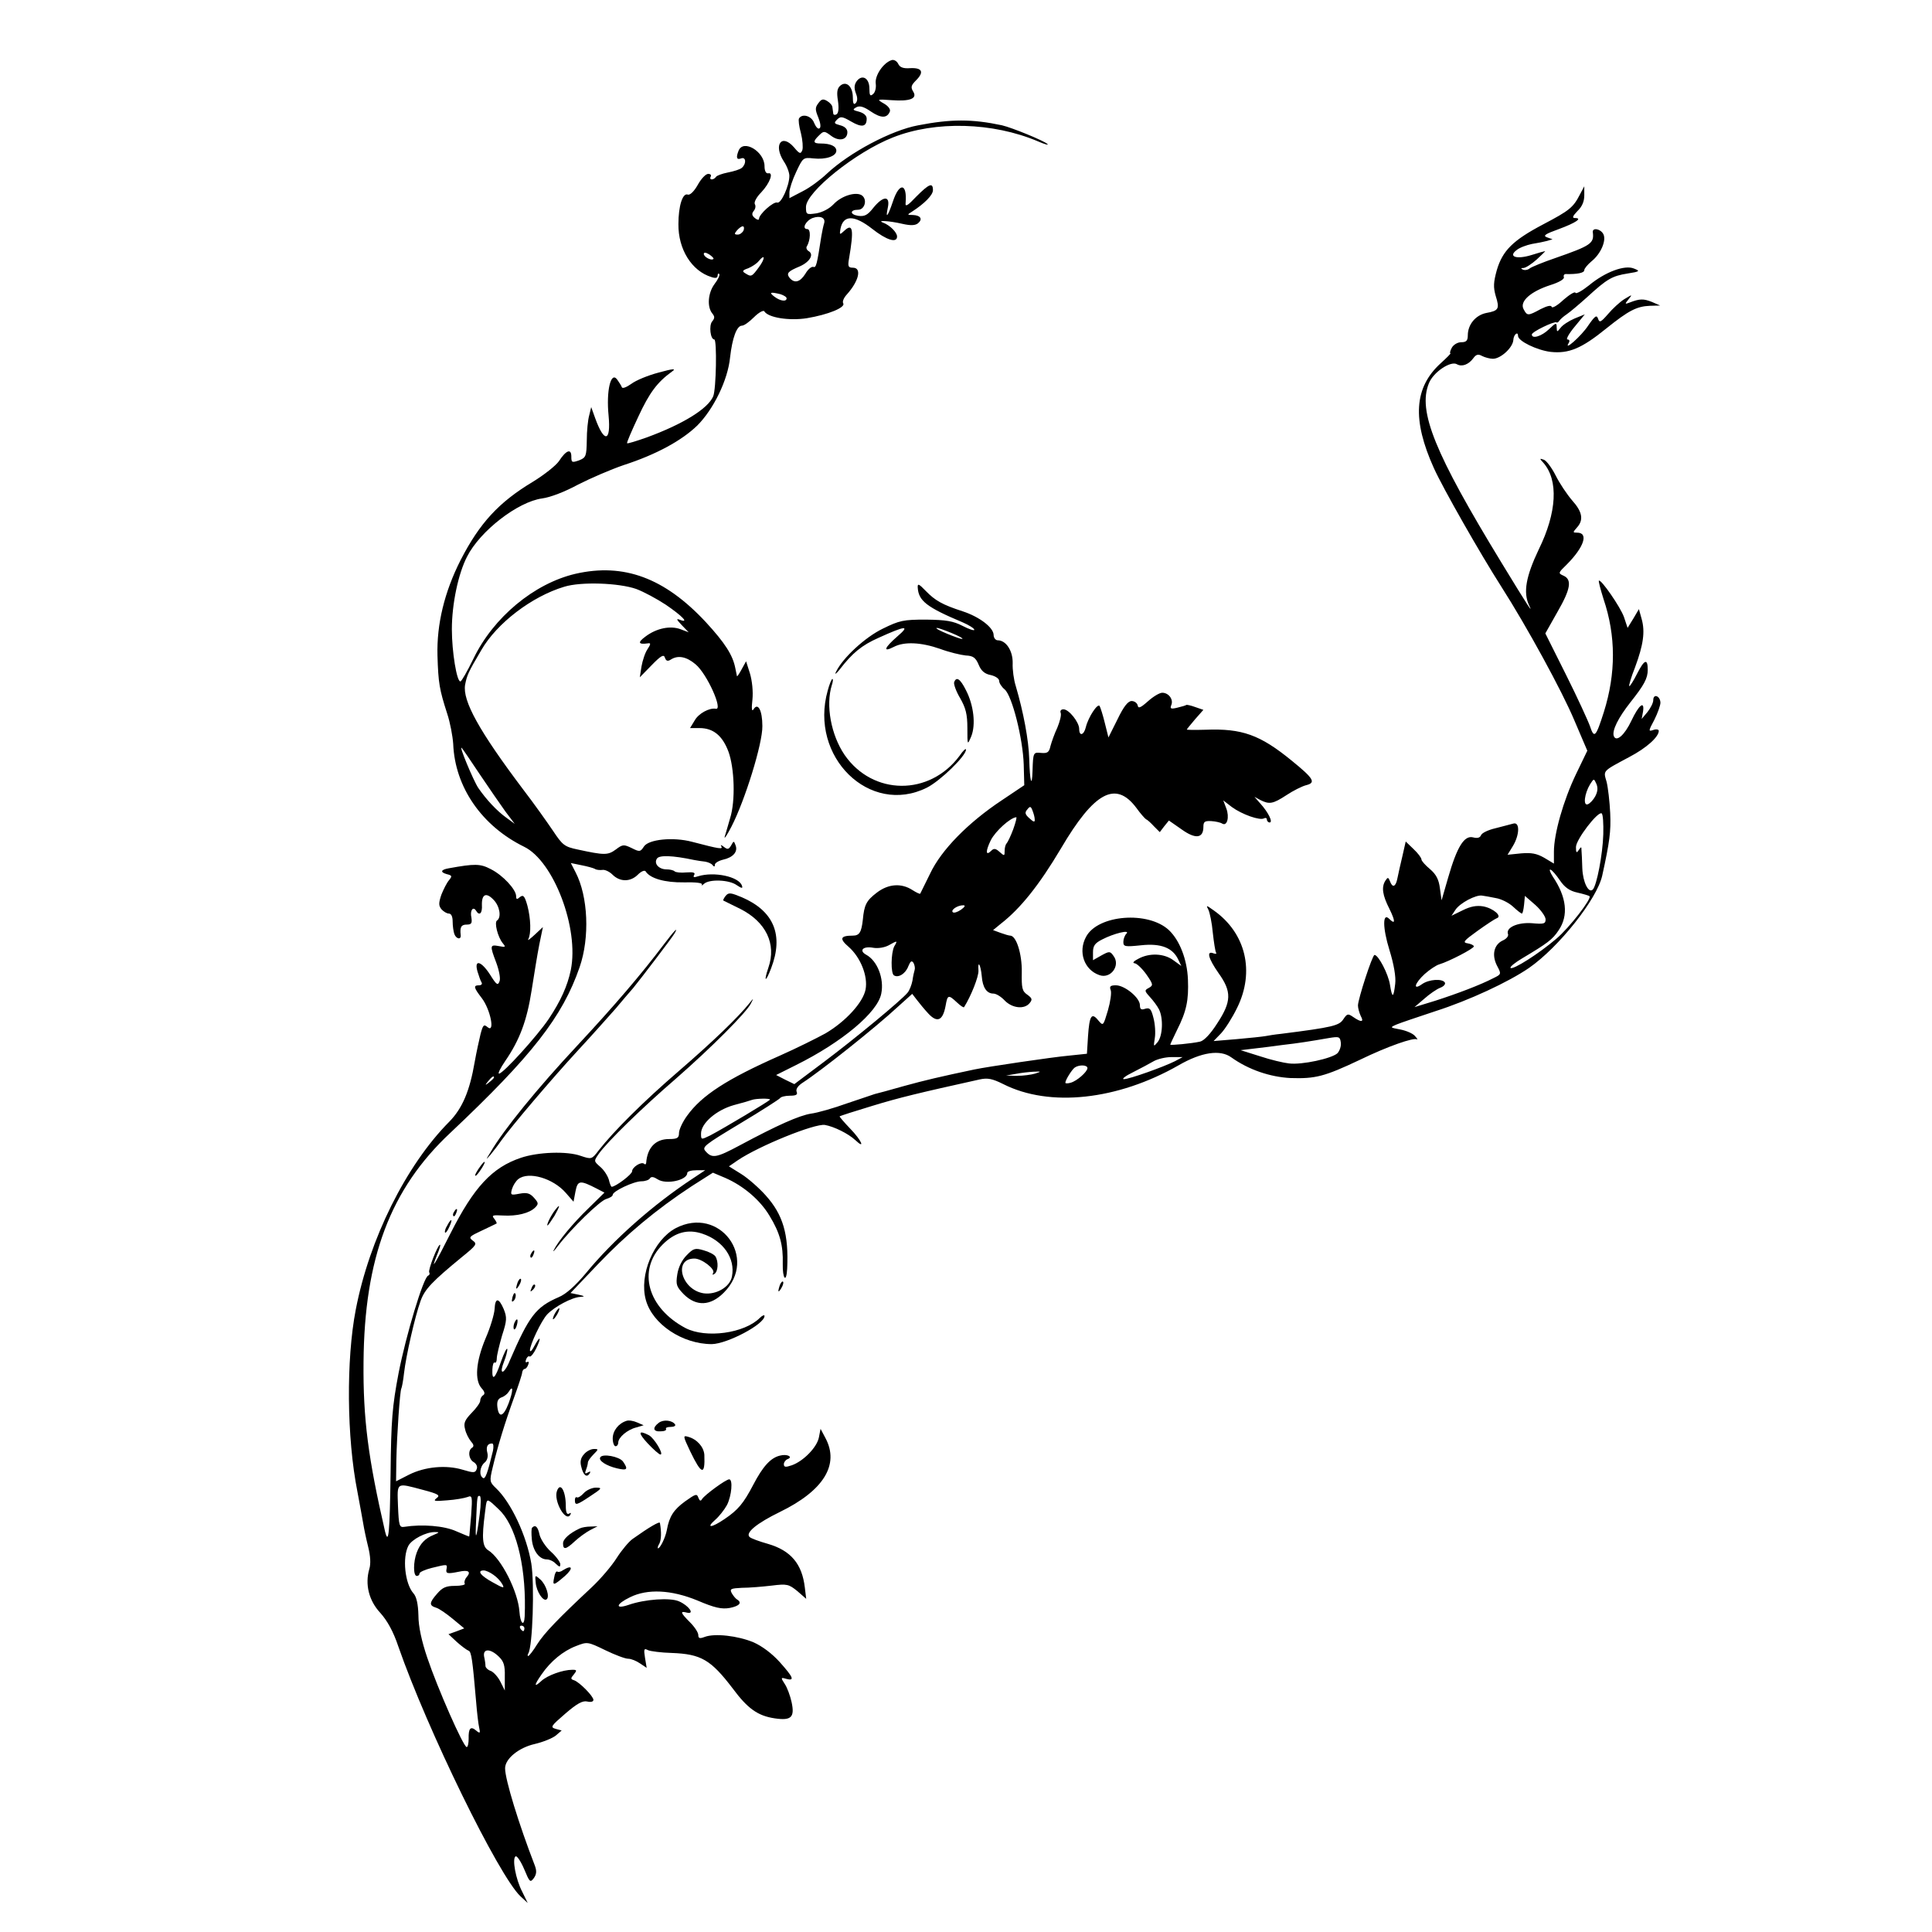 <?xml version="1.0" standalone="no"?>
<!DOCTYPE svg PUBLIC "-//W3C//DTD SVG 20010904//EN"
 "http://www.w3.org/TR/2001/REC-SVG-20010904/DTD/svg10.dtd">
<svg version="1.0" xmlns="http://www.w3.org/2000/svg"
 width="700pt" height="700pt" viewBox="0 0 700 700"
 preserveAspectRatio="xMidYMid meet">
<g transform="translate(0,700) scale(0.1,-0.1)"
fill="#000000" stroke="none">
<path d="M3230 6782 c-30 -10 -61 -56 -57 -85 2 -15 -2 -32 -10 -38 -10 -9
-13 -5 -13 20 0 38 -26 53 -46 27 -9 -13 -10 -25 -3 -44 7 -17 6 -29 -1 -36
-7 -7 -10 0 -10 21 0 39 -23 61 -45 43 -12 -10 -14 -24 -9 -55 4 -27 2 -45 -5
-49 -6 -4 -12 -2 -12 3 -1 6 -2 16 -3 22 0 7 -9 17 -19 23 -15 9 -21 7 -32 -8
-12 -16 -12 -23 0 -52 8 -20 10 -36 4 -39 -5 -4 -13 5 -19 19 -9 26 -43 36
-55 17 -3 -5 0 -29 7 -54 6 -24 8 -52 5 -61 -6 -15 -10 -14 -30 10 -45 52 -76
9 -37 -51 11 -16 20 -40 20 -52 0 -36 -30 -102 -44 -97 -13 5 -66 -42 -66 -59
0 -5 -7 -4 -15 3 -11 9 -12 16 -4 26 6 7 8 18 4 24 -4 7 6 26 23 43 32 34 46
74 25 69 -8 -1 -13 9 -13 26 0 53 -77 99 -94 56 -10 -25 -7 -34 9 -28 18 7 20
-19 3 -34 -7 -6 -30 -13 -51 -17 -20 -4 -40 -11 -43 -16 -3 -5 -10 -9 -15 -9
-6 0 -7 5 -4 10 3 6 -1 10 -9 10 -9 0 -26 -18 -38 -40 -13 -23 -28 -38 -36
-35 -19 7 -34 -42 -34 -107 -1 -91 48 -170 120 -192 15 -5 22 -3 22 5 0 7 3
10 6 6 3 -3 -4 -19 -17 -36 -24 -32 -28 -83 -8 -107 9 -11 9 -17 -1 -29 -12
-15 -6 -65 8 -65 10 0 7 -181 -4 -206 -19 -45 -110 -101 -241 -149 -37 -13
-69 -23 -71 -21 -2 2 17 46 41 97 40 86 68 124 122 163 16 11 5 11 -49 -4 -38
-10 -82 -28 -99 -41 -17 -12 -32 -18 -34 -12 -2 6 -10 18 -17 28 -23 31 -40
-41 -31 -131 9 -96 -16 -100 -49 -8 l-14 39 -7 -29 c-5 -17 -9 -58 -9 -92 -1
-57 -3 -62 -28 -72 -26 -9 -28 -8 -28 14 0 30 -19 23 -45 -17 -11 -16 -54 -50
-95 -75 -123 -74 -192 -149 -261 -283 -59 -116 -87 -233 -84 -346 3 -100 7
-123 35 -210 11 -33 20 -82 22 -110 6 -157 104 -298 257 -373 107 -52 200
-296 169 -447 -12 -57 -36 -111 -80 -177 -41 -61 -165 -198 -180 -198 -5 0 5
20 22 45 53 77 79 147 96 256 9 57 21 132 28 167 l13 63 -30 -28 c-16 -15 -27
-23 -23 -16 11 20 9 75 -3 121 -10 36 -15 41 -27 32 -11 -10 -14 -9 -14 3 0
24 -48 76 -92 98 -38 20 -58 20 -152 3 -29 -5 -32 -14 -8 -21 20 -5 21 -7 9
-22 -8 -9 -20 -33 -28 -53 -10 -30 -10 -39 0 -52 8 -9 20 -16 27 -16 9 0 14
-11 14 -29 0 -16 3 -36 6 -45 7 -19 26 -22 23 -3 -3 28 2 37 22 37 17 0 20 5
17 25 -6 26 6 43 17 25 12 -20 23 -9 21 21 -1 40 16 47 43 18 22 -23 28 -63
12 -74 -11 -6 2 -60 21 -83 11 -13 10 -15 -14 -10 -33 6 -34 3 -10 -60 10 -27
16 -57 12 -67 -6 -17 -11 -14 -34 23 -32 50 -59 58 -46 12 5 -16 11 -34 15
-40 3 -5 -1 -10 -9 -10 -22 0 -20 -8 10 -47 31 -41 48 -127 21 -105 -14 12
-17 9 -26 -25 -5 -21 -15 -66 -21 -100 -18 -106 -45 -169 -92 -217 -157 -158
-290 -426 -339 -681 -35 -180 -33 -464 6 -660 8 -44 18 -96 21 -115 3 -19 11
-57 18 -85 8 -32 10 -61 4 -80 -16 -55 -2 -114 40 -159 25 -28 47 -67 65 -121
105 -302 364 -832 443 -906 l26 -24 -20 41 c-24 46 -37 120 -24 128 5 3 19
-18 31 -46 20 -48 22 -50 35 -33 10 14 11 26 4 45 -58 150 -108 312 -108 353
0 35 50 75 107 88 30 7 65 21 77 31 l21 18 -22 6 c-20 6 -17 10 35 55 43 37
63 48 80 44 12 -3 22 -1 22 6 0 13 -50 64 -70 71 -13 4 -13 7 -1 21 12 15 11
17 -5 17 -35 0 -90 -20 -112 -40 -28 -26 -28 -17 0 23 33 48 78 85 125 103 41
16 42 16 106 -15 35 -17 72 -31 83 -31 11 0 30 -8 43 -17 l24 -16 -6 36 c-5
32 -4 36 11 28 9 -4 48 -9 85 -10 107 -4 142 -24 222 -129 54 -73 91 -99 152
-108 60 -9 73 4 61 59 -5 23 -16 53 -25 66 -15 23 -14 24 6 18 31 -8 26 5 -24
61 -28 31 -64 58 -96 72 -56 23 -139 33 -176 19 -18 -7 -23 -5 -23 7 0 9 -13
29 -30 46 -35 35 -37 42 -11 35 30 -7 6 26 -29 41 -31 14 -123 8 -183 -13 -50
-17 -46 3 6 28 63 31 149 27 244 -12 63 -27 88 -32 117 -27 35 7 46 19 26 31
-5 3 -14 14 -19 23 -8 15 -3 17 37 19 26 0 74 4 108 8 56 7 62 5 93 -20 l32
-28 -5 41 c-10 86 -51 134 -133 158 -32 9 -62 20 -67 25 -17 15 26 50 110 91
158 77 216 171 165 267 l-18 34 -6 -31 c-7 -36 -56 -86 -98 -101 -23 -8 -29
-7 -29 4 0 7 6 15 13 18 22 8 -1 20 -27 13 -34 -8 -62 -39 -97 -106 -35 -67
-55 -91 -104 -124 -47 -32 -69 -34 -34 -3 14 12 33 36 43 54 17 34 22 93 8 93
-12 0 -88 -56 -98 -71 -5 -9 -9 -8 -14 5 -5 15 -10 13 -48 -14 -41 -30 -57
-54 -66 -104 -5 -27 -24 -66 -32 -66 -2 0 -1 8 5 17 7 15 8 41 2 75 -1 7 -40
-16 -99 -58 -13 -9 -39 -40 -57 -68 -18 -29 -59 -77 -91 -107 -123 -115 -172
-166 -198 -207 -14 -23 -29 -42 -32 -42 -3 0 -3 4 0 9 16 25 23 250 11 326
-17 101 -73 221 -128 273 -23 22 -24 25 -12 75 18 76 44 161 77 252 16 44 30
86 30 93 1 6 5 12 9 12 4 0 10 7 13 16 3 8 2 12 -4 9 -6 -3 -7 1 -4 9 3 9 9
14 13 11 4 -2 15 11 24 30 20 42 14 47 -7 8 -8 -16 -15 -23 -16 -16 0 21 41
107 62 130 26 28 91 63 121 64 17 1 16 3 -7 8 l-29 6 99 104 c103 108 212 199
340 283 l77 49 45 -19 c66 -29 126 -80 160 -137 38 -62 50 -108 48 -174 -1
-55 13 -72 16 -18 6 125 -15 196 -78 266 -24 27 -64 62 -88 77 l-45 28 32 22
c77 52 279 134 316 128 33 -6 84 -31 110 -55 38 -36 22 0 -19 42 -22 23 -39
43 -38 44 2 2 55 19 118 38 98 30 169 47 390 96 28 6 45 3 85 -17 168 -85 414
-58 635 68 83 48 151 58 191 29 63 -45 140 -71 214 -75 91 -3 123 5 252 66
101 49 196 82 207 74 4 -2 0 4 -8 13 -8 9 -32 19 -53 23 -37 7 -38 7 -13 18
14 6 77 27 140 48 122 39 266 106 340 157 108 75 246 249 265 334 27 123 32
160 29 227 -2 42 -8 93 -13 113 -12 42 -17 37 82 90 63 33 107 73 107 95 0 5
-9 7 -20 3 -18 -6 -18 -4 4 37 12 24 22 52 22 62 -1 25 -26 34 -26 9 0 -10
-10 -29 -21 -43 l-21 -25 5 27 c6 41 -15 24 -42 -33 -25 -53 -55 -79 -64 -56
-7 20 16 66 60 122 50 63 63 87 63 118 0 42 -12 38 -38 -13 -14 -28 -27 -48
-29 -46 -2 2 7 33 21 68 30 81 37 129 24 175 l-10 36 -20 -34 -21 -34 -13 39
c-13 37 -84 139 -91 132 -2 -2 6 -32 17 -67 45 -133 45 -269 1 -409 -29 -91
-35 -97 -50 -52 -7 20 -46 105 -87 187 l-75 150 44 78 c48 83 53 117 22 131
-20 9 -20 10 11 40 63 63 81 116 38 116 -16 0 -16 1 -1 18 26 28 20 58 -17 99
-18 21 -45 61 -59 89 -14 28 -34 55 -43 58 -16 6 -17 5 -2 -11 55 -63 49 -180
-17 -314 -46 -97 -57 -155 -35 -202 16 -33 0 -10 -101 156 -240 394 -303 547
-262 648 16 41 80 83 102 69 18 -10 42 -1 59 22 10 14 18 16 32 8 10 -5 28
-10 39 -10 28 0 72 40 74 68 1 20 17 33 17 15 0 -19 69 -52 118 -58 66 -7 112
12 202 85 81 65 110 80 158 82 l37 1 -30 13 c-30 12 -44 12 -80 -2 -18 -7 -19
-6 -5 11 15 19 15 19 -15 1 -16 -10 -43 -35 -59 -54 -26 -30 -31 -32 -36 -17
-5 15 -11 11 -36 -25 -25 -38 -91 -96 -70 -62 4 7 2 12 -5 12 -6 0 5 21 26 46
l37 45 -37 -15 c-21 -9 -44 -24 -51 -34 -13 -16 -13 -16 -14 2 0 18 -3 17 -28
-7 -27 -26 -62 -36 -62 -19 0 10 82 49 89 44 2 -2 7 0 10 5 3 5 15 16 27 24
12 8 45 36 74 62 73 67 91 77 147 86 45 7 46 9 23 18 -33 14 -104 -12 -163
-61 -25 -20 -47 -32 -49 -27 -1 6 -21 -6 -43 -25 -21 -20 -41 -32 -43 -26 -2
7 -16 4 -40 -8 -46 -25 -49 -25 -62 0 -15 28 26 64 97 87 32 10 52 22 49 29
-2 6 1 11 7 11 41 -1 67 4 67 14 0 6 12 20 26 32 34 27 55 76 43 99 -11 20
-41 24 -38 6 5 -40 -7 -48 -136 -93 -44 -15 -85 -32 -92 -37 -7 -6 -18 -8 -25
-5 -9 4 -8 6 2 6 9 1 30 15 48 31 18 17 32 30 30 30 -2 0 -24 -6 -49 -14 -55
-17 -86 -6 -54 18 11 9 36 18 55 22 19 3 44 8 55 11 l20 6 -20 7 c-16 6 -7 12
43 30 62 23 87 40 58 40 -11 0 -8 7 9 25 17 16 25 35 25 57 l0 33 -16 -30
c-24 -47 -38 -58 -133 -108 -110 -58 -147 -95 -168 -166 -12 -44 -13 -61 -4
-93 15 -47 11 -54 -34 -62 -39 -8 -67 -42 -67 -81 0 -20 -6 -25 -24 -25 -13 0
-28 -9 -34 -20 -6 -11 -8 -20 -5 -20 3 0 -13 -16 -35 -36 -97 -88 -104 -205
-25 -380 34 -75 168 -310 244 -429 94 -147 221 -380 265 -485 l47 -110 -41
-85 c-46 -96 -80 -216 -80 -281 l0 -43 -35 21 c-28 16 -47 19 -84 16 l-49 -5
19 31 c25 41 26 89 2 82 -10 -3 -39 -10 -65 -17 -26 -6 -49 -17 -52 -25 -4
-10 -14 -12 -29 -8 -32 8 -58 -34 -90 -145 l-24 -83 -6 43 c-4 33 -14 51 -36
70 -17 14 -31 30 -31 35 0 6 -13 23 -29 38 l-28 27 -12 -53 c-7 -29 -15 -65
-18 -80 -6 -32 -18 -36 -27 -11 -6 15 -8 15 -16 3 -16 -24 -11 -54 14 -103 22
-45 22 -59 -1 -36 -24 24 -24 -32 1 -113 16 -51 24 -98 21 -122 -6 -53 -11
-54 -19 -4 -6 39 -42 108 -56 108 -8 0 -60 -161 -60 -183 0 -10 5 -27 10 -38
13 -23 2 -24 -27 -4 -19 13 -22 13 -36 -8 -15 -23 -37 -29 -227 -53 -20 -2
-45 -6 -55 -8 -11 -2 -58 -7 -104 -11 l-84 -7 27 28 c15 16 41 57 58 92 65
131 32 271 -84 353 -28 20 -29 20 -20 3 5 -10 13 -48 16 -83 4 -36 9 -68 12
-73 3 -4 -2 -5 -10 -2 -26 10 -18 -19 19 -72 48 -67 47 -103 -5 -182 -24 -38
-48 -63 -62 -66 -31 -7 -108 -14 -108 -11 0 2 11 25 24 52 35 69 43 109 40
184 -3 73 -30 142 -69 179 -75 70 -257 56 -300 -24 -30 -55 -7 -120 48 -139
41 -15 78 35 51 70 -12 17 -15 17 -44 1 l-30 -17 0 29 c0 23 7 33 33 46 42 22
104 37 88 21 -6 -6 -11 -19 -11 -30 0 -17 6 -18 64 -12 72 8 115 -9 135 -52
l11 -23 -29 21 c-34 25 -87 27 -127 5 -16 -8 -22 -15 -14 -16 8 0 27 -18 43
-40 25 -36 26 -40 10 -49 -17 -9 -17 -11 3 -33 12 -13 27 -33 33 -45 16 -31
14 -96 -5 -119 -15 -18 -15 -17 -10 15 3 18 1 51 -5 73 -8 32 -13 38 -30 33
-14 -5 -19 -2 -19 13 0 27 -55 72 -87 72 -20 0 -24 -4 -19 -17 4 -9 -1 -43
-10 -74 -17 -57 -17 -57 -35 -36 -24 30 -32 17 -37 -57 l-4 -64 -67 -7 c-56
-5 -294 -40 -341 -50 -123 -26 -179 -39 -255 -60 -49 -14 -97 -27 -106 -29 -8
-3 -54 -18 -101 -34 -47 -17 -106 -34 -130 -37 -43 -7 -120 -41 -258 -115 -84
-45 -100 -48 -123 -22 -15 16 -7 22 124 101 77 46 142 88 145 92 3 5 19 9 36
9 23 0 29 4 24 15 -3 9 5 21 22 32 65 42 262 198 347 277 l50 45 17 -22 c9
-12 28 -35 42 -50 32 -34 52 -25 62 29 7 40 10 41 41 12 13 -12 24 -20 26 -17
25 40 53 110 52 132 -3 40 8 23 12 -20 3 -41 18 -63 42 -63 10 0 28 -11 41
-25 27 -28 71 -33 90 -10 11 13 10 18 -8 31 -19 13 -21 24 -20 82 1 66 -20
132 -42 132 -5 0 -21 5 -35 10 l-27 10 28 23 c71 55 139 140 218 273 120 204
198 247 273 147 15 -21 32 -40 36 -42 4 -1 17 -13 28 -25 l21 -21 16 21 17 21
46 -32 c50 -36 79 -33 79 9 0 19 5 22 28 21 16 -1 34 -5 40 -9 18 -11 27 23
15 55 l-11 29 31 -24 c37 -27 102 -50 117 -41 5 3 10 1 10 -4 0 -6 5 -11 10
-11 13 0 -4 36 -34 69 l-21 24 22 -12 c32 -16 45 -14 94 18 24 16 56 32 71 36
37 9 28 24 -52 89 -115 94 -180 117 -312 112 -38 -1 -68 -1 -68 1 0 1 14 18
30 37 l30 34 -29 10 c-16 6 -31 9 -33 8 -1 -2 -16 -6 -32 -10 -24 -6 -28 -4
-22 10 8 20 -10 44 -33 44 -10 0 -33 -14 -52 -31 -27 -24 -35 -27 -37 -15 -2
9 -12 16 -22 16 -13 0 -29 -20 -51 -66 l-33 -66 -13 52 c-7 29 -16 57 -19 62
-7 11 -41 -40 -50 -77 -7 -29 -24 -34 -24 -6 0 24 -37 71 -57 71 -9 0 -13 -6
-10 -13 3 -8 -3 -31 -12 -53 -10 -21 -21 -52 -25 -67 -5 -23 -11 -27 -34 -25
-28 3 -29 2 -31 -64 -2 -67 -10 -39 -12 42 -2 69 -21 170 -49 265 -7 22 -12
59 -11 82 1 45 -24 83 -54 83 -8 0 -15 9 -15 19 0 27 -51 66 -112 86 -74 24
-100 39 -134 74 -25 26 -30 28 -29 12 3 -48 32 -71 163 -126 23 -10 42 -22 42
-27 0 -4 -19 2 -42 14 -35 18 -60 22 -133 23 -82 0 -96 -3 -157 -33 -64 -31
-145 -106 -169 -156 -6 -12 0 -8 13 8 46 60 80 88 141 115 99 45 116 46 68 5
-47 -41 -54 -59 -13 -38 38 20 99 17 168 -7 32 -12 74 -22 93 -24 27 -1 36 -8
47 -34 9 -22 22 -33 44 -37 17 -4 30 -13 30 -21 0 -8 9 -22 20 -31 27 -23 66
-178 69 -272 l2 -75 -82 -55 c-122 -81 -219 -180 -259 -265 -19 -38 -35 -71
-36 -73 -1 -2 -14 4 -28 13 -40 26 -87 23 -129 -9 -38 -29 -46 -44 -51 -99 -5
-44 -12 -57 -36 -57 -46 0 -50 -11 -15 -41 43 -38 70 -106 61 -154 -9 -47 -72
-116 -145 -159 -31 -17 -105 -54 -166 -81 -192 -85 -283 -144 -336 -218 -16
-22 -29 -50 -29 -62 0 -18 -6 -22 -36 -22 -49 0 -79 -31 -83 -87 -1 -5 -4 -6
-7 -3 -10 10 -44 -12 -44 -27 0 -11 -60 -56 -74 -56 -2 0 -7 11 -10 25 -4 14
-17 35 -31 47 -24 21 -24 21 -6 47 31 44 156 166 280 273 127 111 257 241 272
273 10 20 10 20 -6 0 -40 -50 -131 -138 -255 -245 -130 -112 -236 -218 -291
-288 -25 -33 -26 -33 -65 -20 -50 18 -155 14 -217 -7 -104 -35 -170 -106 -255
-274 -56 -111 -74 -141 -49 -79 9 21 14 38 11 38 -8 0 -44 -92 -39 -100 3 -5
1 -10 -4 -12 -17 -6 -80 -215 -107 -353 -23 -121 -27 -170 -29 -363 -3 -214
-7 -263 -20 -211 -61 265 -80 408 -78 614 3 376 97 627 314 830 296 279 407
421 469 601 37 107 31 256 -15 344 l-17 33 39 -8 c21 -4 42 -10 48 -13 5 -4
18 -5 27 -4 9 2 26 -6 37 -17 27 -27 65 -27 92 0 12 12 24 17 28 12 16 -26 70
-41 138 -40 45 1 69 -2 66 -8 -3 -5 0 -4 8 3 19 17 90 15 118 -5 18 -12 23
-13 19 -2 -11 33 -101 52 -159 34 -15 -5 -19 -4 -14 5 5 8 -3 11 -28 9 -20 -2
-39 0 -43 4 -4 4 -17 7 -29 7 -28 0 -47 21 -35 39 8 13 55 12 135 -5 11 -2 29
-5 40 -6 11 -2 23 -7 27 -13 5 -6 8 -6 8 2 0 6 13 14 29 18 37 8 55 29 46 52
-6 17 -7 17 -16 0 -9 -15 -13 -16 -27 -5 -9 7 -13 8 -9 2 7 -12 -3 -11 -106
16 -68 18 -157 9 -174 -17 -13 -20 -16 -20 -44 -6 -29 14 -33 14 -58 -5 -29
-21 -41 -21 -138 0 -48 10 -55 16 -89 67 -21 31 -69 99 -109 151 -159 211
-220 321 -210 379 7 35 10 43 59 126 56 97 183 194 300 229 61 19 198 14 261
-8 27 -10 75 -36 107 -57 60 -41 86 -68 52 -55 -15 6 -14 2 6 -19 l25 -26 -29
11 c-37 14 -87 4 -127 -26 -30 -22 -27 -30 9 -25 10 2 10 -3 -2 -21 -9 -13
-18 -41 -22 -63 l-6 -39 43 44 c34 35 44 40 48 27 4 -12 10 -14 21 -7 26 17
57 11 90 -17 42 -35 101 -168 73 -161 -23 4 -62 -17 -76 -42 l-17 -28 34 0
c50 0 83 -27 105 -85 22 -60 26 -179 6 -242 -6 -22 -15 -51 -19 -65 -4 -14 7
2 24 35 49 95 113 301 112 364 0 57 -16 87 -32 61 -6 -10 -8 2 -4 35 3 29 -1
68 -9 95 l-14 44 -16 -29 c-9 -17 -17 -28 -17 -25 -1 3 -3 16 -6 29 -9 47 -37
91 -107 167 -149 160 -297 215 -472 175 -150 -35 -298 -158 -370 -308 -22 -45
-43 -82 -47 -82 -13 -2 -31 107 -31 189 0 91 23 201 55 263 47 93 184 199 272
211 30 4 82 24 130 50 45 23 119 55 166 71 117 38 209 88 266 143 59 59 111
165 119 247 8 70 24 115 43 115 8 0 27 14 44 31 17 17 34 26 37 21 14 -23 90
-35 154 -25 78 13 141 39 132 54 -4 6 2 20 13 32 44 49 55 97 22 97 -17 0 -19
5 -14 33 18 105 14 130 -17 101 -17 -16 -18 -15 -14 7 10 51 50 51 116 -1 51
-40 89 -52 89 -27 0 15 -26 41 -50 50 -27 10 22 7 69 -4 31 -7 47 -6 57 2 18
15 9 29 -19 30 -21 0 -21 1 -3 12 45 29 76 60 76 78 0 29 -14 23 -60 -23 -32
-34 -41 -39 -39 -23 6 72 -23 75 -46 5 -19 -56 -28 -66 -18 -20 8 42 -18 40
-53 -3 -21 -27 -32 -32 -55 -29 -31 5 -30 22 0 22 23 0 34 35 15 51 -20 16
-74 1 -104 -31 -15 -16 -40 -29 -62 -33 -36 -5 -38 -5 -38 23 0 54 180 199
315 252 154 61 362 55 525 -14 25 -11 41 -15 35 -10 -12 12 -130 60 -165 68
-108 23 -184 23 -303 0 -98 -18 -250 -99 -332 -176 -22 -21 -61 -50 -87 -63
l-48 -25 0 21 c0 12 11 46 25 75 24 51 25 52 62 48 45 -5 83 8 83 28 0 16 -21
26 -56 26 -29 0 -30 7 -6 30 16 16 19 16 43 -2 29 -22 59 -15 59 13 0 12 -10
21 -26 25 -22 6 -24 8 -11 21 12 12 19 11 50 -7 39 -23 57 -20 57 10 0 11 -10
20 -27 25 -24 6 -25 8 -11 16 12 7 27 3 53 -15 37 -25 59 -25 69 0 3 8 -6 20
-22 29 -26 15 -26 16 28 12 68 -5 95 6 78 32 -9 15 -7 22 11 40 30 30 22 46
-21 44 -26 -2 -38 3 -44 16 -5 10 -16 16 -24 13z m-244 -591 c-3 -9 -7 -29
-10 -46 -16 -104 -19 -116 -29 -112 -7 2 -20 -9 -29 -25 -19 -30 -39 -36 -57
-15 -13 17 -6 24 37 42 36 16 52 43 32 55 -7 4 -10 12 -7 17 14 23 15 63 2 63
-21 0 -6 30 19 40 28 10 48 1 42 -19z m-292 -26 c-4 -8 -13 -15 -21 -15 -13 0
-13 3 -3 15 7 8 16 15 21 15 5 0 6 -7 3 -15z m-109 -103 c-7 -8 -35 7 -35 18
0 6 7 6 20 -2 10 -7 17 -14 15 -16z m164 -31 c-25 -34 -27 -35 -49 -21 -12 7
-10 11 11 18 14 6 31 17 38 26 24 29 24 9 0 -23z m79 -97 c12 -4 22 -10 22
-15 0 -13 -23 -10 -44 6 -21 16 -15 18 22 9z m637 -1235 c22 -10 29 -16 15
-13 -14 4 -43 15 -65 25 -22 10 -29 16 -15 13 14 -4 43 -15 65 -25z m-1727
-504 c33 -49 75 -110 93 -135 l34 -45 -30 22 c-35 25 -73 66 -102 108 -18 27
-72 157 -60 145 3 -3 32 -45 65 -95z m4042 -80 c-7 -13 -19 -26 -27 -29 -18
-7 -12 39 8 72 14 22 14 22 23 2 6 -14 5 -28 -4 -45z m-2031 -84 c1 -11 -4
-10 -19 4 -16 14 -18 21 -8 32 10 13 13 12 19 -4 4 -10 8 -24 8 -32z m2060
-54 c-2 -73 -24 -186 -38 -200 -15 -15 -36 26 -38 77 -1 28 -2 58 -3 66 0 13
-1 13 -10 0 -8 -12 -10 -10 -10 11 0 27 79 130 93 122 5 -3 7 -37 6 -76z
m-2138 18 c-9 -24 -20 -47 -24 -51 -4 -4 -7 -16 -7 -27 0 -19 -1 -19 -18 -4
-14 13 -21 14 -30 5 -21 -21 -22 -3 -2 38 17 33 70 81 92 83 3 1 -2 -19 -11
-44z m1981 -185 c17 -25 35 -38 63 -44 22 -5 42 -11 44 -13 10 -7 -73 -115
-121 -155 -62 -53 -156 -113 -165 -105 -3 4 16 19 41 34 94 56 111 69 133 102
37 54 29 121 -21 195 -10 16 -14 27 -8 25 6 -2 21 -20 34 -39z m-232 -64 c19
-3 47 -17 62 -31 15 -14 29 -25 32 -25 3 0 6 14 8 32 l3 32 38 -33 c20 -18 37
-42 37 -52 0 -16 -6 -18 -49 -14 -52 4 -97 -16 -87 -40 2 -7 -6 -17 -20 -23
-31 -15 -40 -52 -20 -91 16 -30 16 -31 -13 -45 -46 -24 -130 -56 -211 -82
l-75 -23 35 30 c19 17 45 35 58 40 13 5 20 13 17 19 -9 15 -58 12 -83 -6 -34
-24 -27 3 10 37 18 16 42 32 53 35 34 10 125 57 125 65 0 4 -10 9 -22 11 -20
3 -15 9 35 45 32 23 64 44 70 46 21 7 -12 36 -49 43 -24 4 -46 0 -74 -14 l-41
-20 14 21 c16 25 75 56 97 52 8 -1 31 -5 50 -9z m-1938 -42 c-13 -9 -26 -13
-30 -9 -8 8 17 25 38 25 9 0 6 -6 -8 -16z m-242 -133 c-12 -24 -13 -98 -1
-105 16 -10 42 6 52 33 8 19 12 22 19 12 4 -8 6 -19 4 -25 -2 -6 -6 -24 -8
-39 -3 -16 -11 -36 -18 -44 -22 -27 -190 -166 -302 -250 l-108 -81 -33 16 -33
17 72 36 c167 83 296 191 309 259 11 54 -14 119 -55 141 -27 15 -11 32 26 25
18 -3 41 1 56 9 32 18 33 18 20 -4z m1606 -387 c-20 -19 -129 -43 -176 -37
-19 2 -66 13 -105 26 l-70 22 50 6 c28 3 74 9 103 13 54 6 98 13 167 25 37 6
40 5 43 -16 2 -13 -4 -30 -12 -39z m-589 -29 c-42 -21 -165 -65 -185 -65 -9 0
6 12 33 25 28 14 61 32 75 40 14 8 43 15 65 15 l40 0 -28 -15z m-317 -25 c0
-13 -38 -47 -61 -53 -10 -3 -19 -3 -19 0 0 10 24 48 34 55 16 11 46 10 46 -2z
m-190 -20 c-14 -4 -43 -8 -65 -8 l-40 1 35 6 c19 4 49 7 65 8 29 1 29 1 5 -7z
m-1960 -14 c0 -2 -8 -10 -17 -17 -16 -13 -17 -12 -4 4 13 16 21 21 21 13z
m1000 -80 c0 -4 -169 -105 -217 -130 -33 -16 -33 -16 -33 7 0 37 55 85 119
103 31 8 61 17 66 19 14 5 65 6 65 1z m-280 -286 c-144 -95 -287 -221 -388
-344 -37 -44 -71 -75 -98 -86 -83 -36 -107 -68 -178 -232 -8 -21 -20 -38 -25
-38 -6 0 -3 16 5 36 8 20 13 41 12 46 -2 6 -12 -15 -23 -46 -21 -62 -33 -72
-31 -27 1 16 4 27 9 24 4 -2 7 5 7 16 0 10 9 47 19 82 18 55 18 66 6 96 -18
42 -31 42 -33 0 -1 -18 -15 -66 -33 -107 -35 -84 -40 -151 -14 -180 11 -12 13
-20 6 -25 -6 -3 -11 -12 -11 -20 0 -7 -14 -27 -31 -44 -25 -26 -30 -37 -24
-59 3 -15 13 -34 21 -44 10 -11 12 -18 5 -23 -17 -10 -13 -43 6 -53 9 -6 14
-16 10 -25 -5 -14 -11 -14 -51 -2 -60 18 -136 11 -194 -18 l-47 -24 1 76 c2
93 13 251 18 260 2 3 7 29 10 57 7 61 39 203 60 261 15 42 42 70 149 158 53
43 57 48 40 60 -16 12 -13 15 32 36 28 13 52 25 54 26 2 1 -2 9 -8 17 -11 13
-6 14 31 12 50 -3 96 8 117 29 13 13 12 17 -4 35 -15 17 -26 20 -53 15 -32 -6
-33 -5 -27 17 4 13 14 29 23 36 37 29 126 3 172 -50 l28 -32 7 37 c8 41 16 42
78 10 l27 -14 -58 -57 c-56 -54 -110 -119 -126 -152 -4 -8 3 -1 15 15 48 63
154 166 176 171 13 4 23 10 23 15 0 13 76 49 104 49 14 0 28 5 31 11 5 7 14 5
28 -4 31 -20 107 -3 107 23 0 6 15 10 33 10 l32 0 -45 -30z m-667 -814 c-19
-50 -36 -55 -41 -13 -2 19 2 29 15 34 10 3 22 13 26 20 17 28 17 5 0 -41z
m-57 -173 c-20 -83 -28 -103 -36 -98 -15 9 -12 41 6 56 9 7 13 21 10 34 -6 23
0 35 17 35 5 0 6 -12 3 -27z m-254 -141 c57 -15 64 -20 50 -30 -14 -11 -8 -12
38 -8 30 2 63 8 74 12 17 7 18 2 13 -67 -4 -41 -6 -75 -7 -76 0 -1 -21 8 -47
19 -44 20 -124 26 -188 16 -18 -3 -20 4 -23 75 -3 88 -8 85 90 59z m206 -89
c-12 -92 -17 -101 -13 -23 4 92 4 90 13 90 5 0 5 -30 0 -67z m80 7 c57 -65 90
-212 83 -377 -2 -39 -16 -25 -19 18 -5 72 -66 193 -113 222 -21 13 -24 43 -12
135 6 52 6 52 27 35 11 -10 27 -25 34 -33z m-246 -81 c-31 -12 -50 -32 -62
-64 -13 -34 -13 -85 0 -85 6 0 10 4 10 9 0 5 20 14 44 20 57 14 57 14 54 -3
-4 -18 3 -19 43 -11 36 8 47 1 30 -19 -7 -8 -10 -19 -7 -24 3 -4 -13 -8 -36
-8 -32 0 -45 -6 -64 -28 -29 -33 -30 -43 -4 -51 11 -3 38 -22 61 -41 l41 -34
-29 -11 -28 -10 31 -29 c17 -15 36 -29 42 -31 10 -4 14 -32 27 -184 3 -38 8
-81 11 -94 5 -21 3 -23 -11 -11 -20 17 -28 8 -27 -30 0 -16 -3 -30 -7 -30 -12
0 -106 214 -143 324 -20 59 -32 113 -32 153 -1 41 -7 68 -18 80 -31 35 -41
130 -18 173 13 23 63 49 95 49 18 0 18 -1 -3 -10z m216 -145 c12 -8 26 -23 32
-34 9 -16 4 -15 -35 7 -44 24 -58 43 -32 43 7 0 23 -7 35 -16z m112 -194 c0
-5 -2 -10 -4 -10 -3 0 -8 5 -11 10 -3 6 -1 10 4 10 6 0 11 -4 11 -10z m-93
-102 c18 -17 23 -32 22 -72 l0 -51 -16 32 c-9 18 -25 35 -35 39 -10 3 -18 11
-19 17 0 7 -2 22 -5 35 -5 29 22 30 53 0z"/>
<path d="M2013 2618 c-15 -18 -35 -58 -29 -58 2 0 13 16 25 35 20 35 22 46 4
23z"/>
<path d="M1925 2459 c-4 -6 -5 -12 -2 -15 2 -3 7 2 10 11 7 17 1 20 -8 4z"/>
<path d="M1876 2355 c-9 -26 -7 -32 5 -12 6 10 9 21 6 23 -2 3 -7 -2 -11 -11z"/>
<path d="M1926 2333 c-6 -14 -5 -15 5 -6 7 7 10 15 7 18 -3 3 -9 -2 -12 -12z"/>
<path d="M1857 2301 c-4 -17 -3 -21 5 -13 5 5 8 16 6 23 -3 8 -7 3 -11 -10z"/>
<path d="M1863 2205 c-3 -9 -3 -18 -1 -21 3 -3 8 4 11 16 6 23 -1 27 -10 5z"/>
<path d="M2999 4498 c-68 -240 152 -455 359 -352 48 24 142 115 142 138 0 6
-11 -4 -23 -22 -109 -147 -315 -145 -417 3 -49 72 -69 180 -46 253 4 12 5 22
2 22 -3 0 -11 -19 -17 -42z"/>
<path d="M3457 4528 c-2 -7 7 -33 22 -58 20 -35 26 -58 26 -108 0 -63 0 -63
14 -30 17 42 9 113 -19 167 -21 42 -35 51 -43 29z"/>
<path d="M2629 3754 c-6 -8 -10 -15 -8 -17 2 -1 30 -15 61 -30 93 -47 132
-127 102 -213 -18 -53 -10 -55 10 -2 46 120 10 207 -106 257 -41 17 -48 18
-59 5z"/>
<path d="M2405 3578 c-84 -111 -179 -222 -315 -368 -142 -152 -266 -304 -313
-385 -18 -29 -18 -29 0 -9 10 12 27 34 38 50 40 56 185 226 277 326 53 57 114
126 138 153 23 28 52 61 64 75 27 33 140 181 150 198 16 28 -2 9 -39 -40z"/>
<path d="M1743 2778 c-15 -20 -25 -38 -20 -38 3 0 12 11 21 25 17 26 16 35 -1
13z"/>
<path d="M1645 2609 c-4 -6 -5 -12 -2 -15 2 -3 7 2 10 11 7 17 1 20 -8 4z"/>
<path d="M1620 2559 c-7 -11 -10 -23 -7 -25 2 -2 9 7 15 21 14 30 7 33 -8 4z"/>
<path d="M2448 2550 c-80 -43 -133 -170 -108 -260 24 -88 133 -160 239 -160
56 1 191 72 191 102 0 5 -8 2 -17 -7 -56 -56 -195 -75 -269 -37 -138 73 -176
210 -83 303 44 44 91 57 144 39 75 -25 120 -89 107 -155 -7 -38 -57 -67 -102
-61 -81 12 -112 126 -34 126 27 0 76 -38 68 -52 -4 -7 -2 -8 4 -4 14 8 16 45
4 64 -5 7 -24 17 -43 22 -30 9 -37 7 -61 -18 -17 -17 -30 -43 -34 -69 -6 -38
-3 -45 24 -73 45 -44 96 -42 144 6 127 126 -15 317 -174 234z"/>
<path d="M2826 2345 c-9 -26 -7 -32 5 -12 6 10 9 21 6 23 -2 3 -7 -2 -11 -11z"/>
<path d="M2010 2240 c-6 -11 -8 -20 -6 -20 3 0 10 9 16 20 6 11 8 20 6 20 -3
0 -10 -9 -16 -20z"/>
<path d="M2270 1852 c-29 -9 -50 -36 -50 -64 0 -15 5 -28 10 -28 6 0 10 6 10
13 0 19 33 47 65 55 l27 8 -23 10 c-13 6 -31 9 -39 6z"/>
<path d="M2387 1845 c-24 -18 -21 -33 7 -31 13 0 22 4 19 9 -2 4 5 7 17 7 12
0 19 4 16 9 -10 15 -42 19 -59 6z"/>
<path d="M2347 1770 c21 -22 41 -40 46 -40 13 0 -22 59 -42 70 -39 20 -40 9
-4 -30z"/>
<path d="M2501 1741 c41 -85 54 -88 51 -12 -2 28 -26 56 -58 65 -20 6 -20 4 7
-53z"/>
<path d="M2116 1731 c-12 -13 -15 -27 -10 -45 7 -31 20 -41 30 -25 5 8 3 9 -6
4 -10 -6 -12 -4 -7 9 4 10 7 22 7 27 0 5 9 18 20 29 19 19 19 20 2 20 -11 0
-27 -8 -36 -19z"/>
<path d="M2175 1720 c-8 -12 22 -31 60 -40 38 -9 42 -4 22 25 -14 18 -74 29
-82 15z"/>
<path d="M2018 1598 c-13 -35 31 -114 48 -87 4 8 3 9 -4 5 -8 -5 -12 4 -12 28
0 54 -20 88 -32 54z"/>
<path d="M2115 1590 c-10 -11 -21 -18 -25 -15 -4 2 -7 -2 -7 -10 0 -21 6 -19
57 15 41 27 43 30 19 30 -14 0 -34 -9 -44 -20z"/>
<path d="M1928 1465 c-3 -3 -3 -22 -1 -43 4 -41 27 -72 54 -72 10 0 25 -7 33
-16 13 -12 16 -13 16 -1 0 7 -15 28 -34 45 -19 17 -37 45 -41 61 -6 29 -15 38
-27 26z"/>
<path d="M2100 1462 c-36 -17 -60 -38 -60 -54 0 -24 10 -23 43 8 15 14 40 32
55 40 l27 14 -25 -1 c-14 0 -32 -3 -40 -7z"/>
<path d="M2040 1311 c-8 -6 -17 -8 -21 -5 -4 2 -9 -7 -11 -21 -7 -32 -3 -31
39 5 31 28 27 42 -7 21z"/>
<path d="M1941 1265 c3 -32 27 -68 39 -60 13 8 -1 53 -22 72 -20 18 -20 17
-17 -12z"/>
</g>
</svg>
